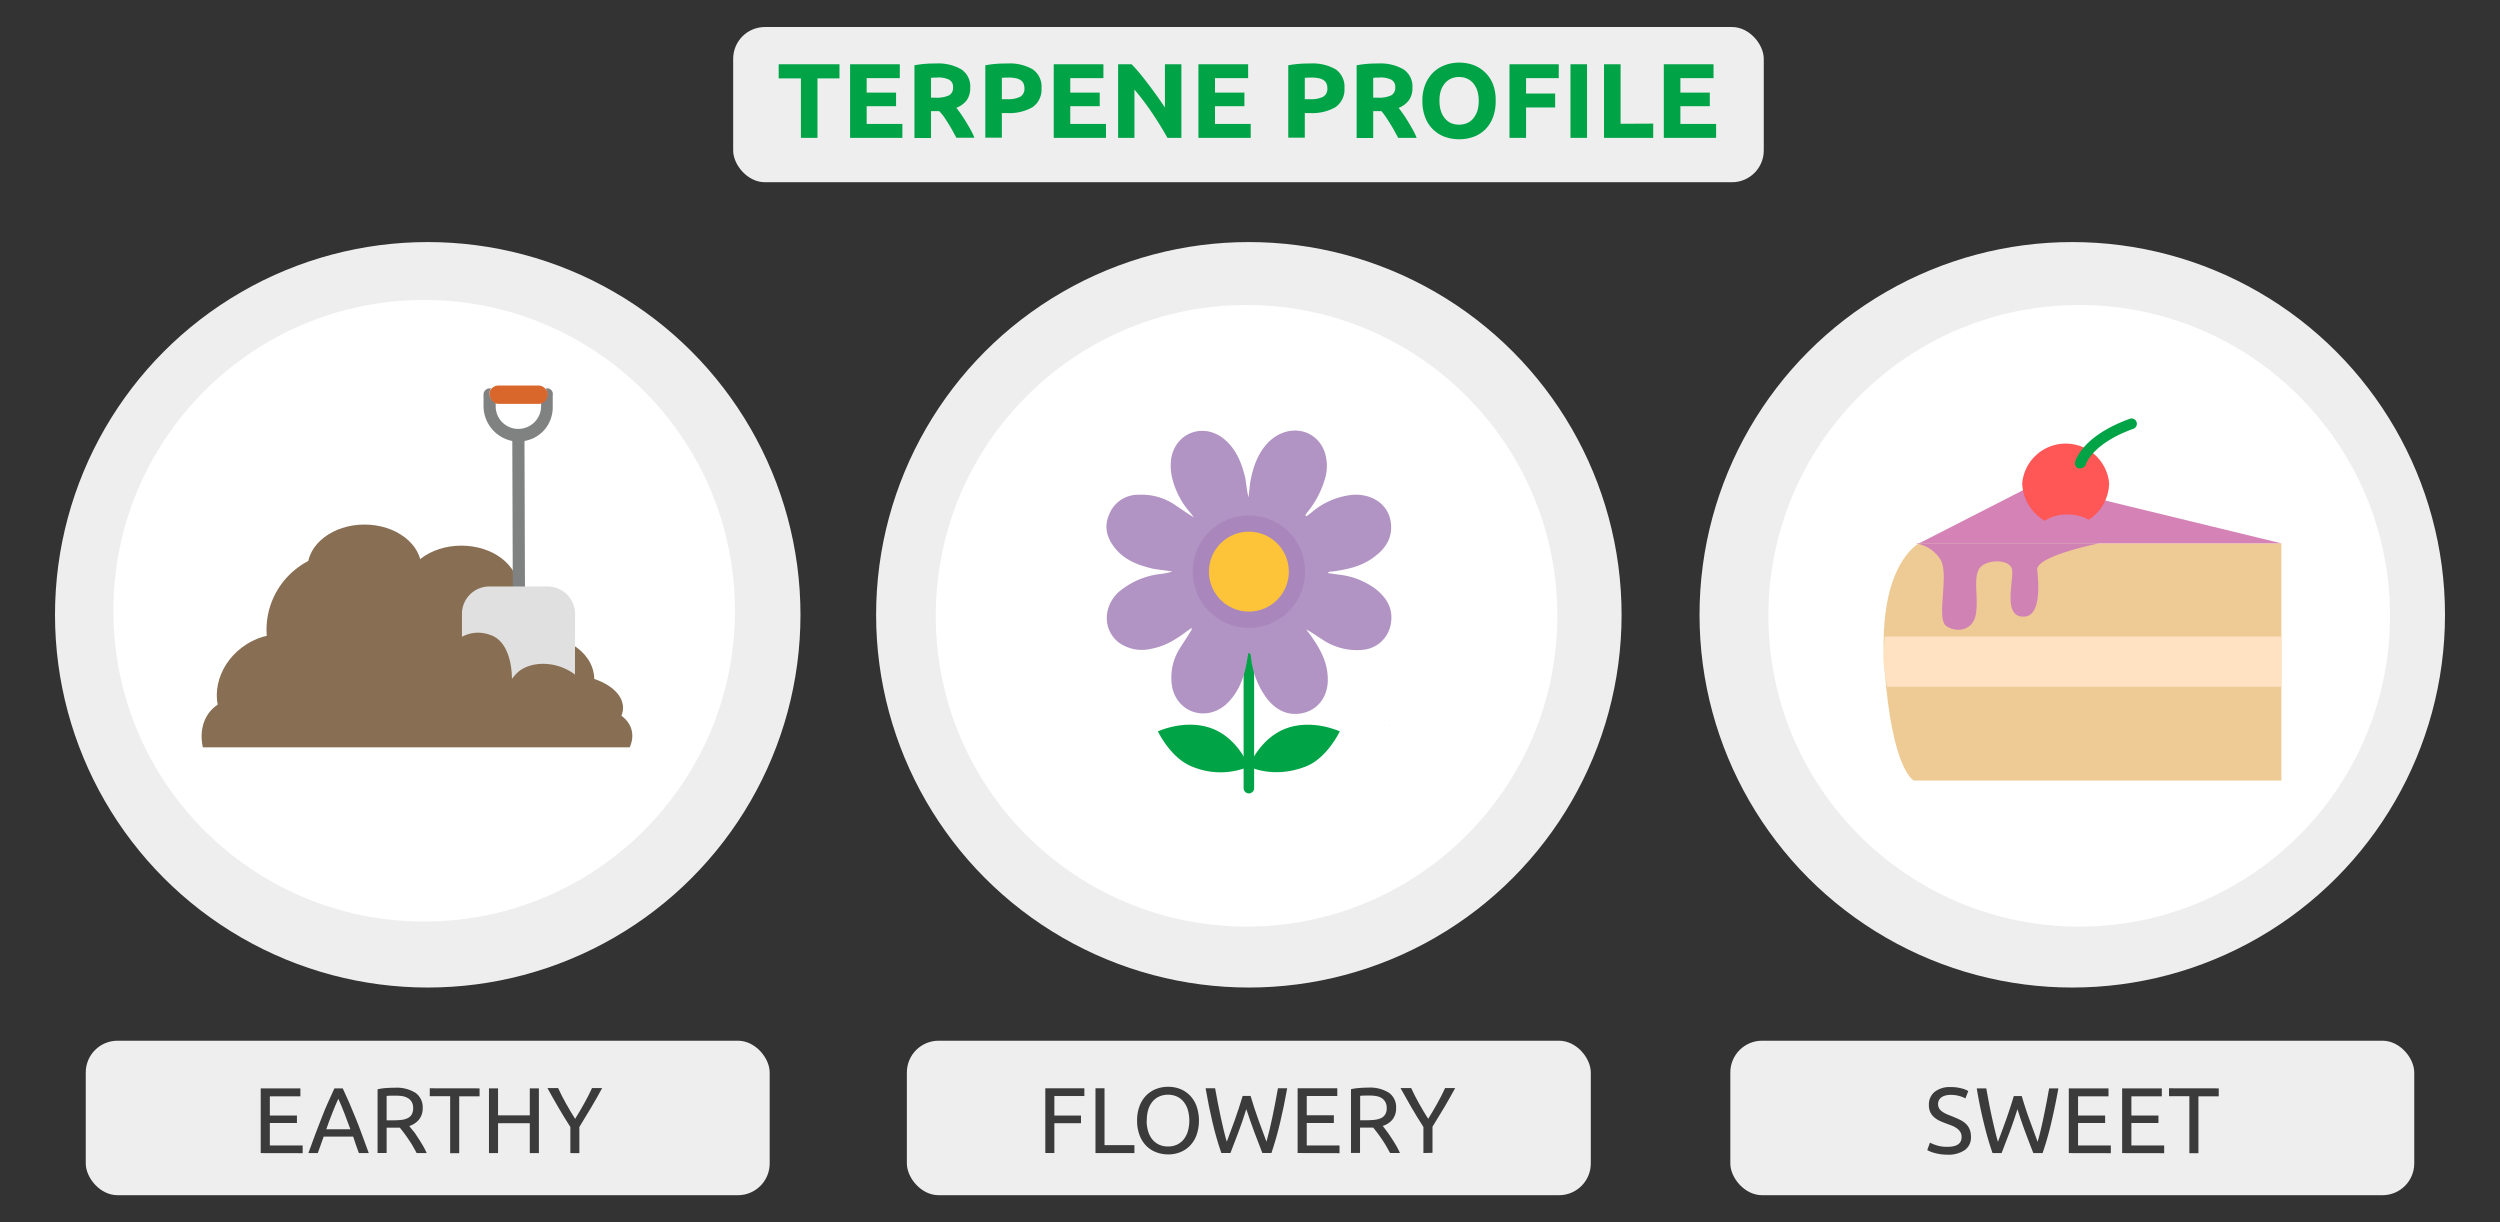 <svg id="Слой_1" data-name="Слой 1" xmlns="http://www.w3.org/2000/svg" width="630" height="308" viewBox="0 0 630 308">
  <rect x="0" y="0" width="630" height="308" fill="#333333" stroke="none"/>
  <defs>
    <style>
      .cls-1 {
        fill: #eee;
      }

      .cls-2 {
        fill: #fff;
      }

      .cls-3 {
        fill: #3b3b3b;
      }

      .cls-4 {
        fill: none;
        stroke: #fff;
        stroke-linecap: round;
        stroke-linejoin: round;
        stroke-width: 2px;
      }

      .cls-5 {
        fill: #00a447;
      }

      .cls-6 {
        fill: #886e52;
      }

      .cls-7 {
        fill: #808181;
      }

      .cls-8 {
        fill: #d9672c;
      }

      .cls-9 {
        fill: #e0e0e0;
      }

      .cls-10 {
        fill: #b193c4;
      }

      .cls-11 {
        fill: #a986bc;
      }

      .cls-12 {
        fill: #fdc43a;
      }

      .cls-13 {
        fill: #eeca94;
      }

      .cls-14 {
        fill: #fee2c2;
      }

      .cls-15 {
        fill: #d583b6;
      }

      .cls-16 {
        fill: #ff5656;
      }

      .cls-17 {
        fill: #d082b5;
      }
    </style>
  </defs>
  <g>
    <rect class="cls-1" x="436.04" y="262.26" width="172.35" height="38.93" rx="8"/>
    <circle class="cls-1" cx="522.21" cy="154.93" r="93.93"/>
    <circle class="cls-2" cx="523.96" cy="155.18" r="78.32"/>
    <g>
      <path class="cls-3" d="M490.74,289q3.58,0,3.58-2.45a2.36,2.36,0,0,0-.32-1.28,3,3,0,0,0-.86-.92,6,6,0,0,0-1.23-.67c-.46-.19-1-.38-1.47-.56a16.32,16.32,0,0,1-1.7-.7,6,6,0,0,1-1.39-.92,3.9,3.9,0,0,1-.93-1.26,4.22,4.22,0,0,1-.34-1.76,4.09,4.09,0,0,1,1.46-3.34,6.19,6.19,0,0,1,4-1.2,10.69,10.69,0,0,1,2.69.31,6.46,6.46,0,0,1,1.78.7l-.73,1.86a5.94,5.94,0,0,0-1.47-.6,7.76,7.76,0,0,0-2.27-.3,5.32,5.32,0,0,0-1.23.14,3.41,3.41,0,0,0-1,.43,2.2,2.2,0,0,0-.67.72,2.08,2.08,0,0,0-.24,1,2.12,2.12,0,0,0,.26,1.11,2.44,2.44,0,0,0,.73.78,5.9,5.9,0,0,0,1.09.63c.41.19.87.37,1.38.56.7.29,1.35.57,1.94.85a6.25,6.25,0,0,1,1.53,1,4.23,4.23,0,0,1,1,1.4,5,5,0,0,1,.35,2,3.83,3.83,0,0,1-1.56,3.29,7.35,7.35,0,0,1-4.42,1.16,12.05,12.05,0,0,1-1.77-.13,12.93,12.93,0,0,1-1.45-.31,10,10,0,0,1-1.1-.37c-.3-.14-.54-.25-.71-.35l.68-1.88a10.53,10.53,0,0,0,1.65.68A8.44,8.44,0,0,0,490.74,289Z"/>
      <path class="cls-3" d="M508.4,279.52q-1,3.15-2,5.84c-.68,1.79-1.35,3.53-2,5.22h-2.28a78.12,78.12,0,0,1-2.2-7.6q-1-4-1.78-8.71h2.4c.22,1.23.45,2.45.68,3.67s.48,2.42.73,3.57.51,2.26.76,3.31.51,2,.77,2.92q.94-2.48,2-5.43c.71-2,1.37-4,2-6.11h2c.61,2.11,1.28,4.14,2,6.11s1.4,3.78,2,5.43c.25-.88.51-1.85.76-2.9s.5-2.15.74-3.31.48-2.34.72-3.57.46-2.46.68-3.69h2.33c-.56,3.14-1.17,6-1.8,8.71s-1.36,5.2-2.18,7.6H512.4q-1-2.54-2-5.22T508.4,279.52Z"/>
      <path class="cls-3" d="M521.34,290.58V274.27h10v2h-7.67v4.84h6.82V283h-6.82v5.65h8.26v1.95Z"/>
      <path class="cls-3" d="M534.78,290.58V274.27h10v2h-7.67v4.84h6.82V283h-6.82v5.65h8.26v1.95Z"/>
      <path class="cls-3" d="M559.12,274.27v2H554v14.33h-2.28V276.25h-5.13v-2Z"/>
    </g>
    <rect class="cls-1" x="21.61" y="262.26" width="172.35" height="38.93" rx="8"/>
    <g>
      <path class="cls-3" d="M65.7,290.58V274.27h10v2H68v4.84h6.83V283H68v5.65h8.27v1.95Z"/>
      <path class="cls-3" d="M90.44,290.58c-.27-.7-.52-1.4-.75-2.08L89,286.42H81.57l-1.49,4.16H77.71q.93-2.58,1.76-4.79c.55-1.46,1.09-2.86,1.61-4.17s1-2.58,1.57-3.78,1.06-2.39,1.62-3.57h2.1q.84,1.77,1.62,3.57c.52,1.2,1,2.46,1.57,3.78s1.06,2.71,1.61,4.17,1.14,3.07,1.76,4.79Zm-2.14-6c-.51-1.37-1-2.69-1.5-4s-1-2.51-1.54-3.69q-.83,1.77-1.56,3.69c-.5,1.28-1,2.6-1.48,4Z"/>
      <path class="cls-3" d="M103.13,283.76c.25.31.56.72,1,1.23s.78,1.08,1.19,1.7.81,1.27,1.21,1.94a19.41,19.41,0,0,1,1,1.95H105c-.31-.59-.66-1.2-1-1.81s-.75-1.19-1.12-1.75-.75-1.08-1.12-1.57-.7-.91-1-1.27c-.21,0-.41,0-.63,0H97.43v6.37H95.15V274.51a12,12,0,0,1,2.15-.32c.79-.06,1.52-.08,2.18-.08a8.91,8.91,0,0,1,5.23,1.29,4.44,4.44,0,0,1,1.81,3.86,4.53,4.53,0,0,1-.86,2.78A5.13,5.13,0,0,1,103.13,283.76Zm-3.46-7.65c-1,0-1.72,0-2.24.07v6.14h1.62a19.17,19.17,0,0,0,2.12-.11,4.82,4.82,0,0,0,1.59-.45,2.37,2.37,0,0,0,1-.93,3.07,3.07,0,0,0,.35-1.59,3,3,0,0,0-.35-1.53,2.6,2.6,0,0,0-1-1,4.19,4.19,0,0,0-1.41-.49A10.63,10.63,0,0,0,99.67,276.11Z"/>
      <path class="cls-3" d="M120.85,274.27v2h-5.13v14.33h-2.28V276.25H108.3v-2Z"/>
      <path class="cls-3" d="M133.51,274.27h2.29v16.31h-2.29v-7.53h-8v7.53h-2.29V274.27h2.29v6.8h8Z"/>
      <path class="cls-3" d="M143.73,290.58V284c-1.08-1.68-2.1-3.33-3.06-5s-1.86-3.23-2.71-4.8h2.69c.59,1.29,1.26,2.6,2,3.92s1.5,2.6,2.28,3.83c.77-1.23,1.52-2.5,2.26-3.83s1.41-2.63,2-3.92h2.55q-1.27,2.36-2.71,4.79T146,284v6.59Z"/>
    </g>
    <g>
      <circle class="cls-1" cx="107.79" cy="154.93" r="93.93"/>
      <circle class="cls-2" cx="106.89" cy="153.91" r="78.32"/>
      <line class="cls-4" x1="108.38" y1="140.35" x2="109.27" y2="193.1"/>
      <path class="cls-4" d="M90.59,157.74s10.14.83,10.77,8.78-7.77,11.58-7.77,11.58"/>
      <path class="cls-4" d="M93.84,136.26c3.83-2.39,8.8.13,9,4.13a6.69,6.69,0,0,1-2.41,5.82"/>
      <path class="cls-4" d="M126.92,157s-10.11,1.17-10.47,9.14,8.16,11.31,8.16,11.31"/>
      <path class="cls-4" d="M51.54,125.36a8.94,8.94,0,0,0,1.7,10.15c4.53,4.81,16.94,7.85,16.94,7.85"/>
    </g>
    <rect class="cls-1" x="228.53" y="262.26" width="172.35" height="38.93" rx="8"/>
    <g>
      <path class="cls-3" d="M263.42,290.56V274.25h9.84v1.95H265.7v4.92h6.71v1.93H265.7v7.51Z"/>
      <path class="cls-3" d="M285.87,288.58v2h-9.81V274.25h2.28v14.33Z"/>
      <path class="cls-3" d="M286.55,282.39a10,10,0,0,1,.63-3.69,7.54,7.54,0,0,1,1.69-2.67,7.14,7.14,0,0,1,2.5-1.62,8.46,8.46,0,0,1,3-.54,8.21,8.21,0,0,1,3,.54,7.07,7.07,0,0,1,2.46,1.62,7.52,7.52,0,0,1,1.68,2.67,11.15,11.15,0,0,1,0,7.39,7.52,7.52,0,0,1-1.68,2.67,7,7,0,0,1-2.46,1.61,8.21,8.21,0,0,1-3,.54,8.46,8.46,0,0,1-3-.54,7.12,7.12,0,0,1-2.5-1.61,7.54,7.54,0,0,1-1.69-2.67A10.07,10.07,0,0,1,286.55,282.39Zm2.41,0a9.13,9.13,0,0,0,.37,2.7,6.1,6.1,0,0,0,1.07,2.06,4.86,4.86,0,0,0,1.7,1.31,5.38,5.38,0,0,0,2.25.45,5.32,5.32,0,0,0,2.23-.45,4.91,4.91,0,0,0,1.69-1.31,6.28,6.28,0,0,0,1.07-2.06,10,10,0,0,0,0-5.39,6.18,6.18,0,0,0-1.07-2.06,4.79,4.79,0,0,0-1.69-1.31,5.32,5.32,0,0,0-2.23-.46,5.38,5.38,0,0,0-2.25.46,4.74,4.74,0,0,0-1.7,1.31,6,6,0,0,0-1.07,2.06A9.07,9.07,0,0,0,289,282.39Z"/>
      <path class="cls-3" d="M314.07,279.5c-.66,2.1-1.32,4.05-2,5.84s-1.35,3.53-2,5.22h-2.29q-1.25-3.6-2.2-7.6c-.63-2.67-1.23-5.57-1.77-8.71h2.4c.22,1.22.44,2.45.68,3.67s.48,2.41.73,3.57.5,2.25.75,3.3.51,2,.78,2.92c.63-1.65,1.29-3.45,2-5.42s1.36-4,2-6.11h2c.62,2.1,1.28,4.14,2,6.11s1.4,3.77,2,5.42c.25-.88.5-1.84.75-2.89s.5-2.16.74-3.31.49-2.35.72-3.58.46-2.46.68-3.68h2.33q-.84,4.71-1.8,8.71c-.63,2.67-1.36,5.2-2.17,7.6h-2.29q-1-2.54-2-5.22T314.07,279.5Z"/>
      <path class="cls-3" d="M327,290.56V274.25h10v1.95H329.3v4.85h6.83V283H329.3v5.65h8.26v1.95Z"/>
      <path class="cls-3" d="M348.44,283.73c.25.32.57.73.95,1.24s.78,1.07,1.19,1.7.81,1.26,1.21,1.94a20.63,20.63,0,0,1,1,1.95h-2.5c-.31-.6-.65-1.2-1-1.81s-.74-1.2-1.12-1.76-.75-1.07-1.12-1.56-.7-.91-1-1.27l-.62,0h-2.7v6.38h-2.28V274.48a13.06,13.06,0,0,1,2.15-.31c.79-.06,1.52-.09,2.18-.09a8.94,8.94,0,0,1,5.24,1.3,4.44,4.44,0,0,1,1.8,3.86A4.55,4.55,0,0,1,351,282,5,5,0,0,1,348.44,283.73ZM345,276.08c-1,0-1.72,0-2.24.08v6.14h1.63a16.7,16.7,0,0,0,2.11-.12,4.82,4.82,0,0,0,1.59-.45,2.31,2.31,0,0,0,1-.93,3,3,0,0,0,.36-1.59,2.92,2.92,0,0,0-.36-1.52,2.6,2.6,0,0,0-.95-1,4,4,0,0,0-1.41-.49A9.52,9.52,0,0,0,345,276.08Z"/>
      <path class="cls-3" d="M358.7,290.56V284q-1.62-2.52-3.06-5t-2.71-4.8h2.69c.59,1.29,1.26,2.59,2,3.92s1.5,2.6,2.28,3.82c.77-1.22,1.52-2.5,2.26-3.82s1.41-2.63,2-3.92h2.54c-.85,1.57-1.75,3.16-2.71,4.79s-2,3.27-3,4.93v6.59Z"/>
    </g>
    <g>
      <circle class="cls-1" cx="314.71" cy="154.93" r="93.93"/>
      <circle class="cls-2" cx="314.13" cy="155.18" r="78.32"/>
      <path class="cls-5" d="M350.22,182.68l0,.16c-.16-.08,0-.1,0-.16Z"/>
      <path class="cls-4" d="M308.87,127s7.25,4.75,13-.25"/>
    </g>
    <g>
      <rect class="cls-1" x="184.76" y="6.81" width="259.71" height="39.11" rx="8"/>
      <g>
        <path class="cls-5" d="M211.55,16.19v3.56H206v15h-4.17v-15h-5.6V16.19Z"/>
        <path class="cls-5" d="M214.22,34.74V16.19h12.53v3.5H218.4v3.64h7.41v3.43H218.4v4.47h9v3.51Z"/>
        <path class="cls-5" d="M235.88,16a11.48,11.48,0,0,1,6.39,1.49,5.15,5.15,0,0,1,2.23,4.62,5.2,5.2,0,0,1-.9,3.17A5.91,5.91,0,0,1,241,27.16q.55.7,1.17,1.59c.41.6.82,1.23,1.22,1.88s.79,1.33,1.17,2,.72,1.4,1,2.08H241l-1-1.85c-.35-.63-.71-1.23-1.08-1.82s-.73-1.15-1.08-1.67A18,18,0,0,0,236.68,28h-2.06v6.78h-4.18V16.45a25.1,25.1,0,0,1,2.83-.37C234.24,16,235.11,16,235.88,16Zm.24,3.56c-.31,0-.58,0-.82,0l-.68.05v5h1.18a7.14,7.14,0,0,0,3.37-.59,2.13,2.13,0,0,0,1-2,2,2,0,0,0-1-1.94A6.3,6.3,0,0,0,236.12,19.53Z"/>
        <path class="cls-5" d="M253.86,16a11.61,11.61,0,0,1,6.37,1.46,5.28,5.28,0,0,1,2.23,4.78A5.36,5.36,0,0,1,260.21,27a11.65,11.65,0,0,1-6.43,1.49h-1.31v6.21H248.3V16.45a25,25,0,0,1,2.89-.37C252.21,16,253.1,16,253.86,16Zm.27,3.56c-.3,0-.6,0-.89,0l-.77.05V25h1.31a7.14,7.14,0,0,0,3.27-.59,2.27,2.27,0,0,0,1.1-2.2,2.72,2.72,0,0,0-.28-1.28,2.2,2.2,0,0,0-.81-.82,3.65,3.65,0,0,0-1.27-.43A10.52,10.52,0,0,0,254.13,19.53Z"/>
        <path class="cls-5" d="M265.54,34.74V16.19h12.52v3.5h-8.35v3.64h7.42v3.43h-7.42v4.47h9v3.51Z"/>
        <path class="cls-5" d="M294.2,34.74c-1.19-2.13-2.49-4.22-3.88-6.29a64,64,0,0,0-4.44-5.87V34.74h-4.12V16.19h3.4c.58.59,1.24,1.31,1.95,2.16s1.44,1.78,2.18,2.75,1.48,2,2.21,3,1.42,2.05,2.06,3V16.19h4.15V34.74Z"/>
        <path class="cls-5" d="M302,34.74V16.19h12.53v3.5h-8.35v3.64h7.41v3.43h-7.41v4.47h9v3.51Z"/>
        <path class="cls-5" d="M330.2,16a11.61,11.61,0,0,1,6.37,1.46,5.28,5.28,0,0,1,2.23,4.78A5.36,5.36,0,0,1,336.55,27a11.65,11.65,0,0,1-6.43,1.49h-1.31v6.21h-4.17V16.45a25,25,0,0,1,2.89-.37C328.54,16,329.44,16,330.2,16Zm.27,3.56q-.45,0-.9,0l-.76.05V25h1.31a7.14,7.14,0,0,0,3.27-.59,2.27,2.27,0,0,0,1.1-2.2,2.72,2.72,0,0,0-.28-1.28,2.2,2.2,0,0,0-.81-.82,3.72,3.72,0,0,0-1.27-.43A10.52,10.52,0,0,0,330.47,19.53Z"/>
        <path class="cls-5" d="M347.31,16a11.54,11.54,0,0,1,6.4,1.49,5.17,5.17,0,0,1,2.22,4.62,5.2,5.2,0,0,1-.9,3.17,5.91,5.91,0,0,1-2.58,1.91c.37.47.76,1,1.18,1.59s.81,1.23,1.21,1.88.79,1.33,1.17,2,.72,1.4,1,2.08h-4.67l-1-1.85c-.35-.63-.71-1.23-1.08-1.82s-.73-1.15-1.08-1.67A18,18,0,0,0,348.11,28h-2.06v6.78h-4.18V16.45a25.41,25.41,0,0,1,2.83-.37C345.67,16,346.54,16,347.31,16Zm.24,3.56c-.3,0-.58,0-.82,0l-.68.05v5h1.18a7.14,7.14,0,0,0,3.37-.59,2.13,2.13,0,0,0,1-2,2,2,0,0,0-1-1.94A6.3,6.3,0,0,0,347.55,19.53Z"/>
        <path class="cls-5" d="M376.91,25.45a11.29,11.29,0,0,1-.71,4.19,8.59,8.59,0,0,1-1.94,3,8.15,8.15,0,0,1-2.93,1.84,10.63,10.63,0,0,1-3.65.61,10.41,10.41,0,0,1-3.59-.61,8.27,8.27,0,0,1-4.92-4.86,11.08,11.08,0,0,1-.73-4.19,10.84,10.84,0,0,1,.75-4.19,9,9,0,0,1,2-3,8.47,8.47,0,0,1,3-1.85,10.1,10.1,0,0,1,3.52-.61,10.45,10.45,0,0,1,3.59.61,8.34,8.34,0,0,1,2.94,1.85,8.62,8.62,0,0,1,2,3A11.25,11.25,0,0,1,376.91,25.45Zm-14.16,0a8.17,8.17,0,0,0,.34,2.46,5.62,5.62,0,0,0,1,1.89A4.37,4.37,0,0,0,365.59,31a5.36,5.36,0,0,0,4.16,0,4.35,4.35,0,0,0,1.56-1.22,5.8,5.8,0,0,0,1-1.89,8.51,8.51,0,0,0,.33-2.46,8.71,8.71,0,0,0-.33-2.48,5.76,5.76,0,0,0-1-1.9,4.35,4.35,0,0,0-1.56-1.22,4.94,4.94,0,0,0-2.07-.42,4.65,4.65,0,0,0-2.09.44,4.29,4.29,0,0,0-1.54,1.23,5.57,5.57,0,0,0-1,1.9A8.25,8.25,0,0,0,362.75,25.45Z"/>
        <path class="cls-5" d="M380.39,34.74V16.19h12.42v3.5h-8.24v3.88h7.33v3.51h-7.33v7.66Z"/>
        <path class="cls-5" d="M395.76,16.19h4.17V34.74h-4.17Z"/>
        <path class="cls-5" d="M416.61,31.15v3.59h-12.4V16.19h4.18v15Z"/>
        <path class="cls-5" d="M419.28,34.74V16.19h12.53v3.5h-8.35v3.64h7.41v3.43h-7.41v4.47h9v3.51Z"/>
      </g>
    </g>
    <g>
      <ellipse class="cls-6" cx="116.27" cy="148.52" rx="14.37" ry="11.02"/>
      <ellipse class="cls-6" cx="135.38" cy="171.12" rx="14.37" ry="11.02"/>
      <ellipse class="cls-6" cx="142.64" cy="178.37" rx="14.37" ry="8.37"/>
      <circle class="cls-6" cx="86.69" cy="158.7" r="19.53"/>
      <ellipse class="cls-6" cx="106.78" cy="168.61" rx="19.53" ry="17.02"/>
      <path class="cls-7" d="M137.89,97.87h-.42a2.26,2.26,0,0,1,.42,1.26,2.39,2.39,0,0,1-1.53,2.23v1a5.74,5.74,0,0,1-5.72,5.72h0a5.66,5.66,0,0,1-5.72-5.72v-1a2.31,2.31,0,0,1-1.54-2.23,1.71,1.71,0,0,1,.42-1.26h-.42a1.55,1.55,0,0,0-1.53,1.54v3.07a9,9,0,0,0,7.25,8.65l.14,42.55v6a1.55,1.55,0,0,0,1.54,1.53,1.26,1.26,0,0,0,.7-.14,1.41,1.41,0,0,0,.83-1.39v-6l-.14-42.55a10.49,10.49,0,0,0,2.24-.7,9.53,9.53,0,0,0,2.37-1.67,8.69,8.69,0,0,0,2.51-6.14V99.55A1.41,1.41,0,0,0,137.89,97.87Z"/>
      <path class="cls-8" d="M123.38,99.41a2.63,2.63,0,0,0,1.54,2.23,1.78,1.78,0,0,0,.84.14h9.9a1.78,1.78,0,0,0,.84-.14A2.32,2.32,0,0,0,138,99.41a1.71,1.71,0,0,0-.42-1.26,2.41,2.41,0,0,0-2-1h-9.9a2.44,2.44,0,0,0-2,1A1.71,1.71,0,0,0,123.38,99.41Z"/>
      <path class="cls-9" d="M144.87,181.3H116.41V154.79a6.91,6.91,0,0,1,7-7h14.51a6.91,6.91,0,0,1,7,7Z"/>
      <path class="cls-6" d="M129,171.12s.28-9.35-5.58-11.16c-7.95-2.79-13,6.55-13,6.55s-2.79-7.67-9.63-12a18.89,18.89,0,0,0-9.34-2.8h-2a12.15,12.15,0,0,0-2.23.28C74.69,154.38,63.11,167.77,65.63,178c-7.68-5-16.61.7-14.51,10.33H158.68c3.07-6.84-5.3-11.3-8.79-8.37-.56-11.72-13.11-15.21-19-10.89A9.42,9.42,0,0,0,129,171.12Z"/>
      <ellipse class="cls-6" cx="68.8" cy="173.5" rx="14.79" ry="12.97" transform="translate(-90.31 75.92) rotate(-36.85)"/>
      <circle class="cls-6" cx="100.92" cy="152.7" r="11.02"/>
      <ellipse class="cls-6" cx="91.85" cy="143.21" rx="14.37" ry="11.02"/>
    </g>
    <g>
      <path class="cls-5" d="M314.72,199.94a1.33,1.33,0,0,1-1.33-1.33v-48.2a1.33,1.33,0,0,1,1.33-1.33,1.42,1.42,0,0,1,1.32,1.33v48.2A1.33,1.33,0,0,1,314.72,199.94Z"/>
      <path class="cls-5" d="M314.72,193.18s2.64-7,9.13-9.53c6.76-2.65,13.78.66,13.78.66s-3.18,6.76-8.61,8.87C320.81,196.36,314.72,193.18,314.72,193.18Z"/>
      <path class="cls-5" d="M314.72,193.18s-2.65-7-9.14-9.53c-6.76-2.65-13.78.66-13.78.66s3.18,6.76,8.61,8.87A18.46,18.46,0,0,0,314.72,193.18Z"/>
      <path class="cls-10" d="M314.58,164.58c-.13.79-.26,1.45-.39,2.25-.67,4-2.12,7.68-5,10.46-4.9,4.64-12.31,2.52-13.77-4a13.69,13.69,0,0,1,1.59-9.4c.93-1.59,2-3,2.91-4.64a1.47,1.47,0,0,0,.4-1.06,4.85,4.85,0,0,1-.93.66c-2.78,2.12-5.69,4-9.27,4.64a10,10,0,0,1-8.21-1.59c-4-3.18-4-9,0-12.72a19.85,19.85,0,0,1,10.2-4.5,15.88,15.88,0,0,0,3.31-.66c-1.59-.27-3.05-.4-4.64-.66-3.57-.8-7-2-9.53-4.9-2.25-2.65-3.18-5.57-1.72-8.88a7.81,7.81,0,0,1,7.41-4.9,14.93,14.93,0,0,1,9.67,2.92c1.46.92,2.65,1.85,4.24,2.78-.26-.4-.53-.66-.79-1.06a20.64,20.64,0,0,1-4.77-9.27c-.53-2.92-.4-5.83,1.45-8.35,2.92-3.84,8.35-4.23,12.19-.66,2.78,2.52,4.1,6,4.9,9.54.26,1.59.4,3.18.79,4.77.14-1.2.27-2.39.4-3.58.66-3.71,1.72-7.15,4.37-10.07,4.9-5.16,12.32-3.84,14.44,2.26a11.15,11.15,0,0,1,0,6.88,23.73,23.73,0,0,1-4.24,8.08,5.19,5.19,0,0,0-.66.93l.26.26a14.12,14.12,0,0,0,1.72-1.32,18.9,18.9,0,0,1,10.07-4.11c4.77-.26,9,2.39,9.53,7.16.4,3.57-1.19,6.22-4,8.34-3.18,2.52-6.89,3.31-10.73,3.84a2.26,2.26,0,0,0-.92.13l-.27.27,2.78.39a18.82,18.82,0,0,1,9.41,3.71c2.78,2.25,4.37,5,3.7,8.74a7.85,7.85,0,0,1-7,6.49A15.49,15.49,0,0,1,333,161c-1.32-.79-2.51-1.72-3.84-2.38l1.19,1.59c2.26,3.18,4.11,6.49,4.24,10.46.27,4.77-2.51,8.48-6.88,9.14-3.71.53-6.49-1.19-8.61-4a20.85,20.85,0,0,1-3.84-10.07c0-.27-.14-.66-.14-.93C314.72,164.58,314.72,164.58,314.58,164.58Zm10.07-20.4a10,10,0,1,0-9.93,9.94A10.06,10.06,0,0,0,324.65,144.18Z"/>
      <circle class="cls-11" cx="314.72" cy="144.05" r="14.17"/>
      <circle class="cls-12" cx="314.72" cy="144.05" r="10.07"/>
    </g>
    <g>
      <path class="cls-13" d="M574.91,136.92H483.6s-10.56,5.28-8.71,31.27,7.39,28.5,7.39,28.5h92.63Z"/>
      <path class="cls-14" d="M475.55,173.07h99.36V160.4h-100c0,1.59-.39,4.49-.26,6.34A49.85,49.85,0,0,0,475.55,173.07Z"/>
      <polygon class="cls-15" points="513.03 121.88 483.6 136.92 574.91 136.92 513.03 121.88"/>
      <path class="cls-16" d="M515.27,131.24a10.07,10.07,0,0,1,5.81-1.58,10.75,10.75,0,0,1,5.27,1.32,11.16,11.16,0,0,0,5.15-9.24,11,11,0,0,0-21.9,0A11.32,11.32,0,0,0,515.27,131.24Z"/>
      <path class="cls-5" d="M524.11,118.05h-.26a1.3,1.3,0,0,1-.93-1.59c0-.26,1.72-6.59,13.86-10.95a1.34,1.34,0,0,1,.92,2.51c-10.69,3.83-12.14,9.1-12.14,9.24A1.79,1.79,0,0,1,524.11,118.05Z"/>
      <path class="cls-17" d="M482.68,136.92A9,9,0,0,1,489,141c2.24,3.69-1.05,14.51,1.32,16.62,2,1.72,6.6,1.72,7.52-2.5s-.79-9.5,1.06-12c1.71-2.24,7.91-2.38,8.18.66s-2.38,11.87,3,11.61c4.23-.13,3.7-8.18,3.3-11.74S529,136.92,529,136.92Z"/>
    </g>
  </g>
</svg>
